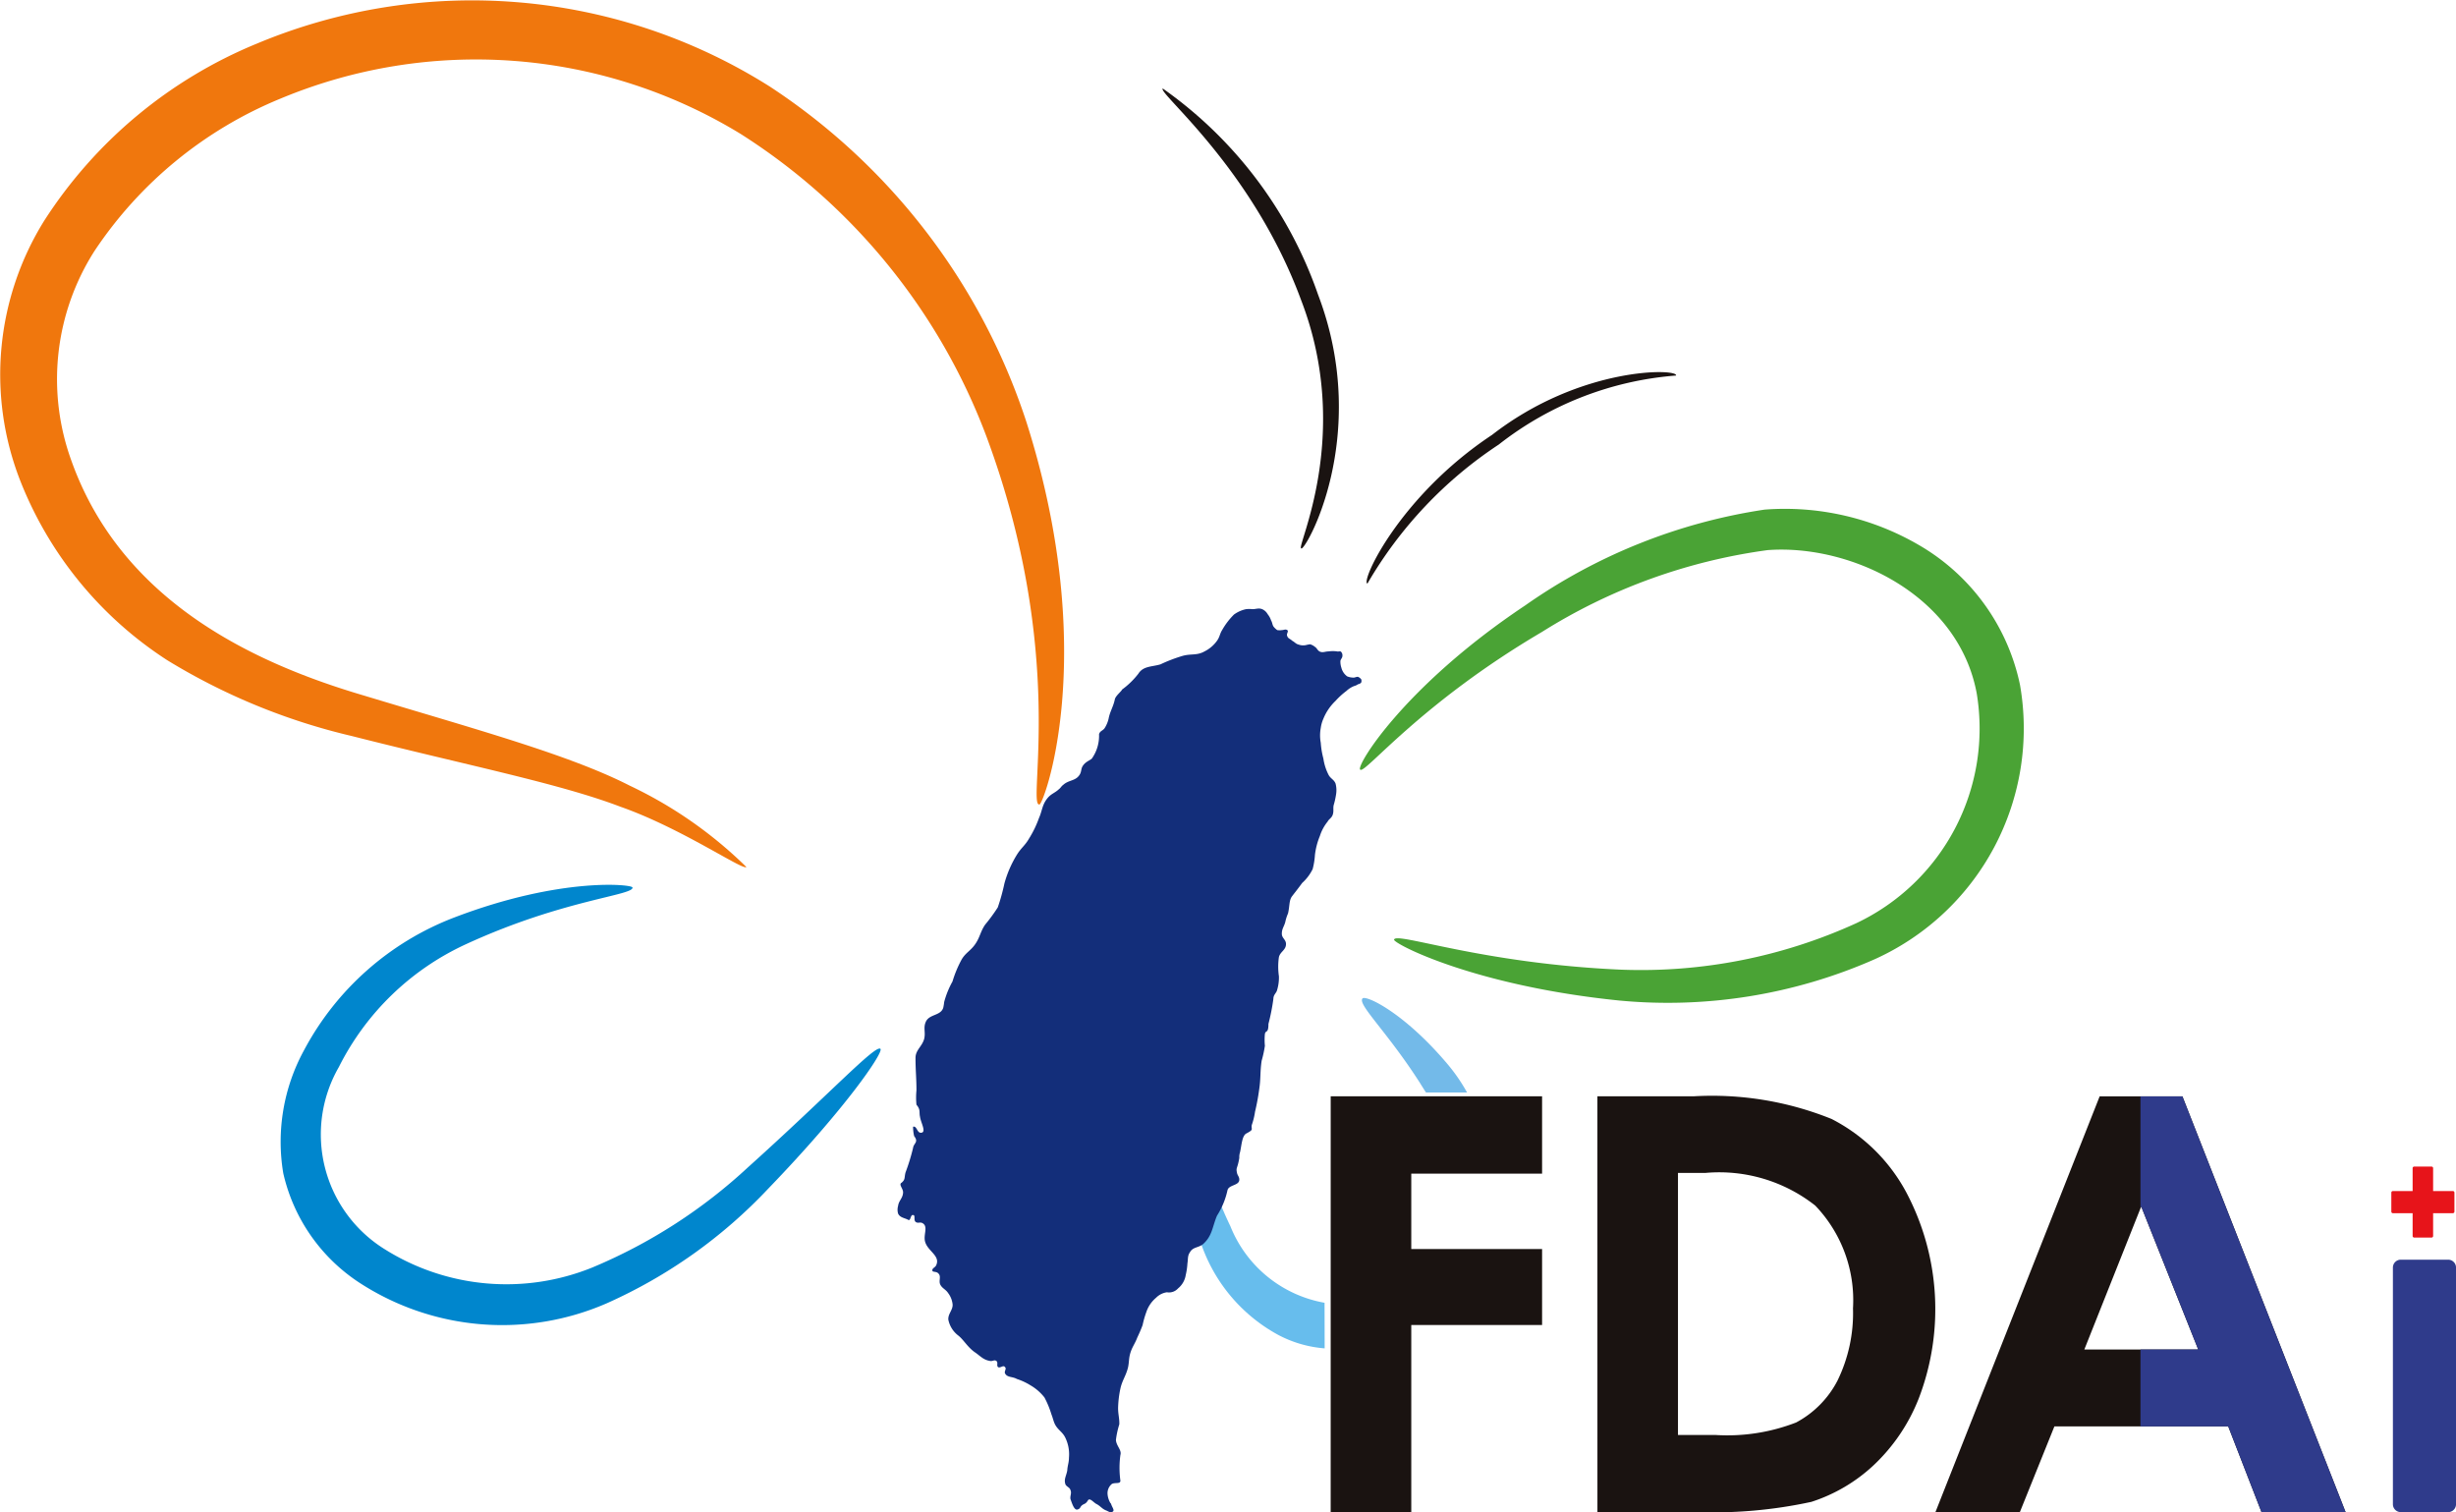 <svg id="Group_138" data-name="Group 138" xmlns="http://www.w3.org/2000/svg" xmlns:xlink="http://www.w3.org/1999/xlink" width="88.672" height="54.59" viewBox="0 0 88.672 54.59">
  <defs>
    <clipPath id="clip-path">
      <rect id="Rectangle_53" data-name="Rectangle 53" width="84.685" height="54.59" fill="none"/>
    </clipPath>
    <clipPath id="clip-path-2">
      <rect id="Rectangle_69" data-name="Rectangle 69" width="7.974" height="18.797" fill="#fff" stroke="#707070" stroke-width="1"/>
    </clipPath>
  </defs>
  <g id="Group_122" data-name="Group 122" transform="translate(0 0)">
    <g id="Group_121" data-name="Group 121" transform="translate(0 0)" clip-path="url(#clip-path)">
      <path id="Path_6165" data-name="Path 6165" d="M80.181,77.91a4.507,4.507,0,0,1-3.4-2.764c-.946-1.958-1.079-3.449-1.374-3.4-.167,0-.506,1.507.267,3.877a5.937,5.937,0,0,0,2.859,3.46,4.29,4.29,0,0,0,1.652.473Z" transform="translate(-32.359 -30.877)" fill="#67bded"/>
      <path id="Path_6166" data-name="Path 6166" d="M88.637,66.665h1.485a6.38,6.38,0,0,0-.7-1.018c-1.579-1.875-2.965-2.514-3.076-2.375-.184.217.9,1.207,2.086,3.065.067.111.139.222.206.328" transform="translate(-37.155 -27.224)" fill="#73bae9"/>
      <path id="Path_6167" data-name="Path 6167" d="M37.52,29.044c-.445.011,1.012-5.451-1.908-13.294A22.166,22.166,0,0,0,26.734,4.831a18.332,18.332,0,0,0-16.6-1.274,14.811,14.811,0,0,0-6.72,5.5,8.6,8.6,0,0,0-.84,7.565c1.813,5.1,6.6,7.32,10.563,8.488,4.028,1.218,7.426,2.142,9.6,3.254A15.383,15.383,0,0,1,26.946,31.3c-.095.15-2.336-1.4-4.545-2.175-2.2-.84-5.518-1.491-9.7-2.553a22.669,22.669,0,0,1-6.653-2.731,13.663,13.663,0,0,1-5.334-6.53A10.51,10.51,0,0,1,1.6,7.962a16.63,16.63,0,0,1,7.67-6.386A20.125,20.125,0,0,1,27.8,3.129a23.025,23.025,0,0,1,9.256,12.1c2.7,8.472.573,13.962.467,13.812" transform="translate(0 0)" fill="#f0770d"/>
      <path id="Path_6168" data-name="Path 6168" d="M30.484,56.173c.067.289-2.492.434-5.991,2.041a9.632,9.632,0,0,0-4.611,4.445,4.875,4.875,0,0,0,1.652,6.574,8.254,8.254,0,0,0,7.5.662,19.041,19.041,0,0,0,5.624-3.621c2.915-2.62,4.606-4.444,4.778-4.272.122.122-1.252,2.147-4.055,5.051a18.124,18.124,0,0,1-5.836,4.139,9.449,9.449,0,0,1-8.883-.723,6.421,6.421,0,0,1-2.787-3.977,6.891,6.891,0,0,1,.746-4.433,10.315,10.315,0,0,1,5.429-4.8c3.872-1.479,6.436-1.19,6.43-1.085" transform="translate(-7.648 -24.136)" fill="#0086cd"/>
      <path id="Path_6169" data-name="Path 6169" d="M86.212,41.666c-.2-.078,1.546-2.993,5.952-5.93a20.249,20.249,0,0,1,8.644-3.46,9.61,9.61,0,0,1,5.59,1.29,7.634,7.634,0,0,1,3.632,5.04,9.139,9.139,0,0,1-5.268,9.912A18.522,18.522,0,0,1,95.569,50c-5.279-.534-8.188-2.069-8.138-2.2.067-.294,3.132.862,8.193,1.085a18.723,18.723,0,0,0,8.489-1.675,7.772,7.772,0,0,0,4.355-8.293c-.656-3.554-4.533-5.4-7.548-5.179a20.448,20.448,0,0,0-8.149,2.954c-4.406,2.592-6.386,5.128-6.558,4.973" transform="translate(-37.099 -13.878)" fill="#4aa335"/>
      <path id="Path_6170" data-name="Path 6170" d="M64.6,70.875c.022.122.15.25.061.3s-.15-.011-.234-.044c-.15-.055-.206-.161-.361-.239-.1-.055-.234-.234-.3-.122-.089.15-.145.106-.234.195-.039.039-.044.095-.105.117-.145.095-.228-.194-.289-.361-.022-.117.05-.206,0-.323-.022-.095-.128-.117-.178-.2-.072-.189.028-.312.062-.512.011-.189.061-.278.061-.461a1.37,1.37,0,0,0-.122-.7c-.1-.228-.272-.289-.384-.506-.061-.128-.072-.222-.128-.361a3.376,3.376,0,0,0-.251-.607,1.767,1.767,0,0,0-.506-.439,2.2,2.2,0,0,0-.49-.228c-.161-.095-.362-.044-.433-.216-.017-.084.072-.156,0-.217-.056-.084-.173.061-.251,0-.056-.062.017-.162-.056-.217s-.133.017-.222,0c-.256-.039-.356-.183-.567-.323-.267-.194-.4-.456-.6-.606a.957.957,0,0,1-.345-.562c-.017-.223.189-.367.15-.584a.813.813,0,0,0-.155-.373c-.089-.139-.212-.167-.284-.306s.044-.3-.072-.406c-.072-.084-.206-.034-.217-.106-.006-.089.1-.105.139-.189.161-.345-.306-.506-.4-.851-.072-.256.128-.556-.1-.673-.084-.045-.167.022-.245-.045s.006-.244-.089-.244c-.095-.022-.084.211-.167.178-.134-.077-.3-.077-.373-.228a.5.5,0,0,1,0-.284c.023-.183.162-.267.178-.462.022-.15-.178-.306-.05-.373.139-.122.089-.173.139-.367a7.363,7.363,0,0,0,.273-.89c.022-.167.211-.206.039-.423a1.466,1.466,0,0,1-.039-.339c.139-.039.139.217.278.217.223,0,0-.362-.028-.579-.039-.172.028-.25-.128-.433a2.626,2.626,0,0,1,0-.517c0-.451-.034-.712-.034-1.174,0-.284.234-.406.312-.684.061-.244-.044-.406.067-.634.133-.267.534-.2.623-.495a1.847,1.847,0,0,0,.033-.206,3.228,3.228,0,0,1,.3-.739,4.132,4.132,0,0,1,.328-.79c.145-.251.323-.312.495-.562s.184-.451.356-.7a6.251,6.251,0,0,0,.456-.623,7.253,7.253,0,0,0,.239-.862,3.962,3.962,0,0,1,.462-1.057c.144-.228.289-.322.428-.567A3.758,3.758,0,0,0,62,46.134c.122-.272.112-.484.312-.723.128-.156.256-.178.406-.317.067-.05.089-.111.161-.161.195-.178.44-.134.584-.356.083-.122.044-.223.128-.339.095-.139.234-.178.317-.25a1.425,1.425,0,0,0,.261-.879c.033-.128.145-.128.206-.228a1.081,1.081,0,0,0,.139-.334c.05-.267.173-.433.228-.712.039-.128.25-.289.256-.339a2.926,2.926,0,0,0,.59-.573c.178-.284.489-.245.8-.339a5.5,5.5,0,0,1,.8-.306c.3-.084.517-.006.789-.161a1.217,1.217,0,0,0,.451-.384c.1-.139.1-.251.184-.384a2.58,2.58,0,0,1,.428-.562,1.126,1.126,0,0,1,.439-.195,1.05,1.05,0,0,1,.228,0c.134,0,.223-.05.351,0a.425.425,0,0,1,.2.183.708.708,0,0,1,.122.223c.056.095.039.167.106.244a.678.678,0,0,0,.117.106.564.564,0,0,0,.167,0c.072,0,.128-.044.194,0s-.044.133,0,.217c.028.089.106.095.178.167.095.05.133.117.234.139a.478.478,0,0,0,.267.017,1.27,1.27,0,0,1,.145-.028.467.467,0,0,1,.178.095c.072.045.084.117.161.162.117.061.2,0,.334,0a1.085,1.085,0,0,1,.3,0c.056.017.123-.028.156.027a.179.179,0,0,1,.039.134c0,.072-.056.111-.072.178a.684.684,0,0,0,.033.245.55.55,0,0,0,.211.317.593.593,0,0,0,.206.044c.061.011.111-.028.178-.028a.254.254,0,0,1,.128.1.288.288,0,0,1,0,.095.152.152,0,0,1-.117.072.427.427,0,0,1-.145.067.9.9,0,0,0-.279.178,2.676,2.676,0,0,0-.39.356,1.853,1.853,0,0,0-.44.645,1.232,1.232,0,0,0-.095.334,1.452,1.452,0,0,0,0,.534,3.029,3.029,0,0,0,.095.573,1.878,1.878,0,0,0,.189.59c.072.133.195.167.251.312a.943.943,0,0,1,.017.395,2.934,2.934,0,0,1-.089.395c-.022.134.017.228-.044.367-.05.1-.122.122-.173.217a1.592,1.592,0,0,0-.278.517,2.57,2.57,0,0,0-.178.684,2.633,2.633,0,0,1-.083.512,1.649,1.649,0,0,1-.378.5c-.145.2-.251.329-.373.49-.105.15-.077.367-.139.612a1.6,1.6,0,0,0-.1.317c-.05.172-.128.244-.122.428.005.144.15.2.15.356,0,.222-.206.272-.256.473a2.392,2.392,0,0,0,0,.69,1.538,1.538,0,0,1-.061.484c-.028.134-.139.173-.139.339a7.678,7.678,0,0,1-.178.9c0,.362-.1.211-.128.362a2.242,2.242,0,0,0,0,.428,4.119,4.119,0,0,1-.117.539c-.061.4-.027.634-.089,1.034a8.019,8.019,0,0,1-.15.807,2.473,2.473,0,0,1-.117.478c-.033.172.095.155-.206.312-.145.089-.161.406-.217.667a.578.578,0,0,0-.028.211c-.067.406-.128.334-.083.54.017.095.083.133.083.244,0,.223-.389.178-.428.39a2.814,2.814,0,0,1-.378.912c-.172.411-.167.723-.5,1.023-.167.14-.373.1-.478.3-.089.122-.062.245-.089.4a2.358,2.358,0,0,1-.061.418.781.781,0,0,1-.278.484.438.438,0,0,1-.4.139.683.683,0,0,0-.39.195,1.154,1.154,0,0,0-.356.523,3.375,3.375,0,0,0-.133.467c-.067.178-.112.279-.195.456-.078.211-.184.334-.251.562-.055.194-.039.3-.077.495-.072.312-.212.473-.279.779a3.717,3.717,0,0,0-.083.706c0,.223.05.362.044.584a3.136,3.136,0,0,0-.122.562c.011.217.217.367.161.545a3.45,3.45,0,0,0,0,.929c0,.145-.244.033-.339.145a.432.432,0,0,0-.122.361.743.743,0,0,0,.111.317" transform="translate(-24.489 -16.6)" fill="#132e7a"/>
      <path id="Path_6171" data-name="Path 6171" d="M84.348,69.486H91.98v2.792H87.257V75H91.98v2.742H87.257v6.753h-2.91Z" transform="translate(-36.304 -29.907)" fill="#1a1311"/>
      <path id="Path_6172" data-name="Path 6172" d="M101.253,69.486h3.471a11.526,11.526,0,0,1,4.984.818,6.329,6.329,0,0,1,2.687,2.631,9.006,9.006,0,0,1,.462,7.454,6.628,6.628,0,0,1-1.624,2.409,5.968,5.968,0,0,1-2.253,1.329,16.66,16.66,0,0,1-4.194.367h-3.532Zm2.909,2.765v9.462h1.357a6.873,6.873,0,0,0,2.909-.451,3.571,3.571,0,0,0,1.491-1.507,5.553,5.553,0,0,0,.562-2.614,4.935,4.935,0,0,0-1.363-3.71,5.6,5.6,0,0,0-3.966-1.179Z" transform="translate(-43.58 -29.907)" fill="#1a1311"/>
      <path id="Path_6173" data-name="Path 6173" d="M128.613,69.487H131.6l5.891,15.007h-3.037l-1.2-3.092h-6.275l-1.246,3.092h-3.048Zm1.5,3.977-2.053,5.162h4.111Z" transform="translate(-52.806 -29.907)" fill="#1a1311"/>
      <path id="Path_6174" data-name="Path 6174" d="M78.7,22.2c-.211.011,1.875-4.066,0-8.944-1.758-4.789-5.2-7.5-5-7.654a15.173,15.173,0,0,1,5.607,7.443c1.964,5.162-.534,9.389-.612,9.156" transform="translate(-31.719 -2.407)" fill="#1a1311"/>
      <path id="Path_6175" data-name="Path 6175" d="M97.792,23.708a11.848,11.848,0,0,0-6.4,2.492,15.077,15.077,0,0,0-4.74,5.018c-.256-.062,1.157-3.154,4.5-5.368,3.2-2.486,6.736-2.4,6.642-2.142" transform="translate(-37.282 -10.15)" fill="#1a1311"/>
      <g id="Mask_Group_1" data-name="Mask Group 1" transform="translate(77.28 38.038)" clip-path="url(#clip-path-2)">
        <path id="Path_6200" data-name="Path 6200" d="M128.613,69.487H131.6l5.891,15.007h-3.037l-1.2-3.092h-6.275l-1.246,3.092h-3.048Zm1.5,3.977-2.053,5.162h4.111Z" transform="translate(-130.086 -67.945)" fill="#2f3b8b"/>
      </g>
    </g>
  </g>
  <path id="Path_6197" data-name="Path 6197" d="M.285,0H1.994a.285.285,0,0,1,.285.285V8.829a.285.285,0,0,1-.285.285H.285A.285.285,0,0,1,0,8.829V.285A.285.285,0,0,1,.285,0Z" transform="translate(86.394 45.477)" fill="#2f3b8b"/>
  <g id="Group_137" data-name="Group 137" transform="translate(86.337 42.116)">
    <path id="Path_6199" data-name="Path 6199" d="M.057,0H.684A.057.057,0,0,1,.74.057V2.506a.057.057,0,0,1-.057.057H.057A.057.057,0,0,1,0,2.506V.057A.057.057,0,0,1,.057,0Z" transform="translate(0.769)" fill="#e7141a"/>
    <path id="Path_6198" data-name="Path 6198" d="M.057,0H.74A.057.057,0,0,1,.8.057V2.221a.057.057,0,0,1-.057.057H.057A.057.057,0,0,1,0,2.221V.057A.057.057,0,0,1,.057,0Z" transform="translate(2.278 0.883) rotate(90)" fill="#e7141a"/>
  </g>
</svg>
